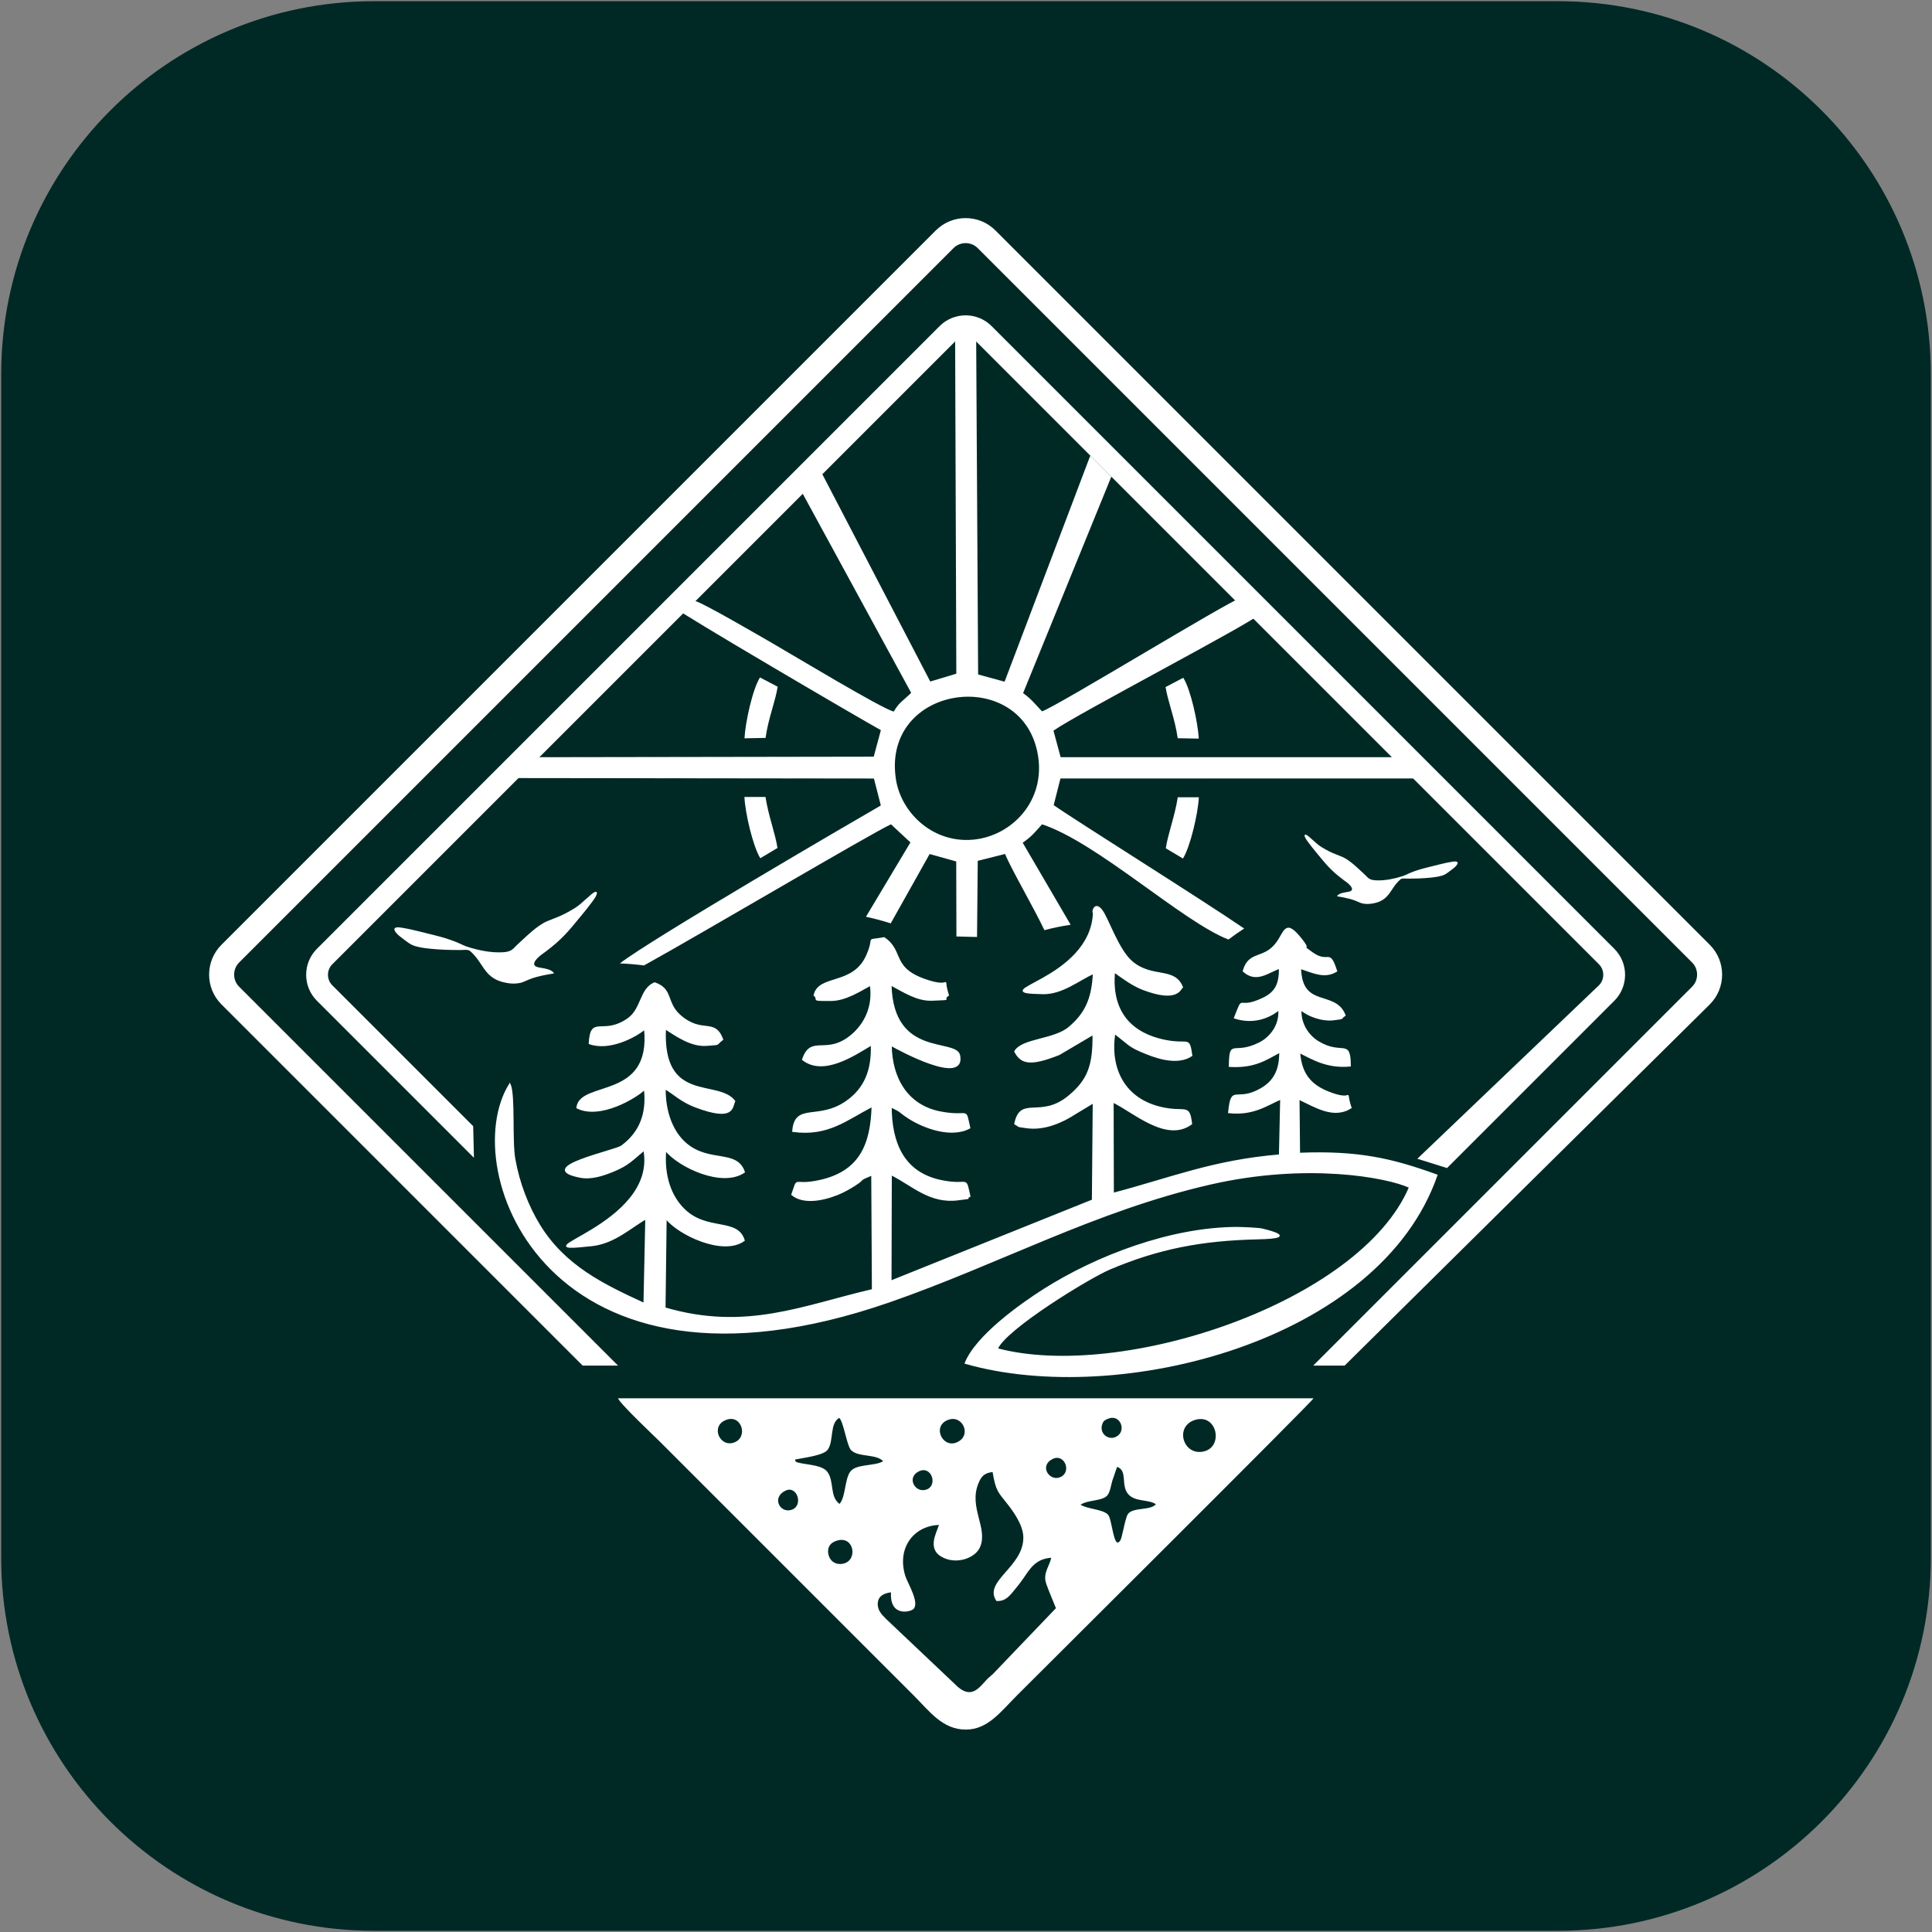 <svg width="1002" height="1002" viewBox="0 0 1002 1002" fill="none" xmlns="http://www.w3.org/2000/svg">
<rect x="0" y="0" width="1002" height="1002" fill="#808080" stroke="none"/>
<g clip-path="url(#clip0_208_2)">
<path d="M808 1H194C87.409 1 1 87.409 1 194V808C1 914.591 87.409 1001 194 1001H808C914.591 1001 1001 914.591 1001 808V194C1001 87.409 914.591 1 808 1Z" fill="#002925" stroke="#002925" stroke-width="0.756" stroke-miterlimit="22.926"/>
<mask id="path-2-inside-1_208_2" fill="white">
<path fill-rule="evenodd" clip-rule="evenodd" d="M453.247 403.758L456.836 417.746C441.95 426.321 336.577 487.738 321.501 499.665C325.68 499.817 329.849 500.165 333.987 500.706C363.205 484.572 451.2 432.586 462.081 427.501L472.186 436.902L449.124 475.458C453.471 476.397 457.715 477.527 461.953 478.889L482.137 442.926L495.932 446.786L496.037 485.685L506.718 485.944L507.087 446.453L521.251 442.887C524.375 450.601 536.3 470.997 541.661 482.406C546.092 481.237 550.6 480.303 555.173 479.622L555.245 479.571L530.396 437.054C534.937 433.955 536.851 431.553 540.429 427.508C569.068 436.912 613.317 478.092 637.123 487.268C639.747 485.268 642.458 483.365 645.251 481.563C623.426 466.584 557.209 425.173 546.473 417.57L549.988 403.732L734.513 403.735L727.558 392.704L550.072 392.699L546.359 378.949C558.634 370.246 650.16 322.586 653.684 318.295L643.522 310.063C636.235 312.372 548.334 366.243 540.429 368.943C536.785 365.141 534.982 362.584 530.607 359.48L576.367 247.216L565.463 236.313L521.015 353.552L507.286 349.804L506.254 172.778L495.35 171.688L495.982 349.399L482.466 353.475L426.496 245.957C422.849 247.343 416.269 248.751 413.636 251.121L472.581 359.345C467.945 363.843 466.277 364.295 463.545 369.039C457.836 367.883 409.749 338.865 400.551 333.585C395.669 330.782 364.994 312.859 360.701 311.753L349.148 314.647C351.736 317.526 447.968 373.836 456.857 378.68L453.146 392.442L279.736 392.717L252.934 403.513L453.247 403.758L453.247 403.758ZM506.851 435.218C485.018 438.504 467.341 422.156 464.623 404.005C457.214 354.515 531.043 344.826 538.395 392.175C541.951 415.071 525.552 432.403 506.851 435.218V435.218Z"/>
</mask>
<path fill-rule="evenodd" clip-rule="evenodd" d="M453.247 403.758L456.836 417.746C441.95 426.321 336.577 487.738 321.501 499.665C325.68 499.817 329.849 500.165 333.987 500.706C363.205 484.572 451.2 432.586 462.081 427.501L472.186 436.902L449.124 475.458C453.471 476.397 457.715 477.527 461.953 478.889L482.137 442.926L495.932 446.786L496.037 485.685L506.718 485.944L507.087 446.453L521.251 442.887C524.375 450.601 536.3 470.997 541.661 482.406C546.092 481.237 550.6 480.303 555.173 479.622L555.245 479.571L530.396 437.054C534.937 433.955 536.851 431.553 540.429 427.508C569.068 436.912 613.317 478.092 637.123 487.268C639.747 485.268 642.458 483.365 645.251 481.563C623.426 466.584 557.209 425.173 546.473 417.57L549.988 403.732L734.513 403.735L727.558 392.704L550.072 392.699L546.359 378.949C558.634 370.246 650.16 322.586 653.684 318.295L643.522 310.063C636.235 312.372 548.334 366.243 540.429 368.943C536.785 365.141 534.982 362.584 530.607 359.48L576.367 247.216L565.463 236.313L521.015 353.552L507.286 349.804L506.254 172.778L495.35 171.688L495.982 349.399L482.466 353.475L426.496 245.957C422.849 247.343 416.269 248.751 413.636 251.121L472.581 359.345C467.945 363.843 466.277 364.295 463.545 369.039C457.836 367.883 409.749 338.865 400.551 333.585C395.669 330.782 364.994 312.859 360.701 311.753L349.148 314.647C351.736 317.526 447.968 373.836 456.857 378.68L453.146 392.442L279.736 392.717L252.934 403.513L453.247 403.758L453.247 403.758ZM506.851 435.218C485.018 438.504 467.341 422.156 464.623 404.005C457.214 354.515 531.043 344.826 538.395 392.175C541.951 415.071 525.552 432.403 506.851 435.218V435.218Z" fill="white"/>
<path d="M453.247 403.758L453.252 403.752L453.232 403.732L453.239 403.76L453.247 403.758ZM456.836 417.746L456.851 417.771L456.844 417.744L456.836 417.746ZM321.501 499.665L321.496 499.658L321.479 499.672L321.501 499.673L321.501 499.665ZM333.987 500.706L333.986 500.716L333.991 500.713L333.987 500.706ZM462.081 427.501L462.096 427.486L462.078 427.494L462.081 427.501ZM472.186 436.902L472.219 436.922L472.191 436.896L472.186 436.902ZM449.124 475.458L449.146 475.471L449.123 475.466L449.124 475.458ZM461.953 478.889L461.94 478.927L461.959 478.893L461.953 478.889ZM482.137 442.926L482.146 442.894L482.13 442.923L482.137 442.926ZM495.932 446.786L495.961 446.786L495.934 446.778L495.932 446.786ZM496.037 485.685L495.743 485.686L496.037 485.693L496.037 485.685ZM506.718 485.944L506.731 485.411L506.726 485.944L506.718 485.944ZM507.087 446.453L507.08 446.422L507.079 446.453L507.087 446.453ZM521.251 442.887L521.304 442.865L521.249 442.879L521.251 442.887ZM541.661 482.406L541.621 482.425L541.663 482.414L541.661 482.406ZM555.173 479.622L555.174 479.631L555.177 479.628L555.173 479.622ZM555.245 479.571L555.299 479.647L555.252 479.567L555.245 479.571ZM530.396 437.054L530.331 436.96L530.389 437.058L530.396 437.054ZM540.429 427.508L540.435 427.489L540.423 427.503L540.429 427.508ZM637.123 487.268L637.118 487.283L637.128 487.275L637.123 487.268ZM645.251 481.563L645.24 481.546L645.255 481.557L645.251 481.563ZM546.473 417.57L546.451 417.564L546.468 417.576L546.473 417.57ZM549.988 403.732L549.988 403.7L549.98 403.73L549.988 403.732ZM734.513 403.735L734.513 403.72L734.52 403.731L734.513 403.735ZM727.558 392.704L727.57 392.696L727.558 392.696L727.558 392.704ZM550.072 392.699L550.043 392.706L550.072 392.706L550.072 392.699ZM546.359 378.949L546.345 378.93L546.351 378.951L546.359 378.949ZM653.684 318.295L652.76 317.536L653.689 318.289L653.684 318.295ZM643.522 310.063L643.531 310.052L643.52 310.055L643.522 310.063ZM540.429 368.943L540.415 368.957L540.431 368.951L540.429 368.943ZM530.607 359.48L530.575 359.467L530.603 359.487L530.607 359.48ZM576.367 247.216L576.386 247.223L576.372 247.21L576.367 247.216ZM565.463 236.313L565.449 236.326L565.456 236.31L565.463 236.313ZM521.015 353.552L520.993 353.632L521.023 353.555L521.015 353.552ZM507.286 349.804L507.256 349.804L507.284 349.812L507.286 349.804ZM506.254 172.778L506.33 172.778L506.255 172.77L506.254 172.778ZM495.35 171.688L495.342 171.765L495.342 171.689L495.35 171.688ZM495.982 349.399L495.99 349.425L495.99 349.399L495.982 349.399ZM482.466 353.475L482.428 353.495L482.468 353.483L482.466 353.475ZM426.496 245.957L426.556 245.925L426.493 245.949L426.496 245.957ZM413.636 251.121L413.613 251.096L413.629 251.125L413.636 251.121ZM472.581 359.345L472.601 359.366L472.588 359.341L472.581 359.345ZM463.545 369.039L463.54 369.064L463.552 369.043L463.545 369.039ZM400.551 333.585L400.547 333.592L400.547 333.592L400.551 333.585ZM360.701 311.753L360.703 311.744L360.699 311.745L360.701 311.753ZM349.148 314.647L349.153 314.663L349.143 314.652L349.148 314.647ZM456.857 378.68L456.89 378.689L456.861 378.673L456.857 378.68ZM453.146 392.442L453.146 392.473L453.154 392.444L453.146 392.442ZM279.736 392.717L279.736 392.709L279.733 392.71L279.736 392.717ZM252.934 403.513L252.931 403.506L252.934 403.521L252.934 403.513ZM453.247 403.758L453.247 403.766L453.266 403.766L453.253 403.752L453.247 403.758ZM506.851 435.218H506.798L506.85 435.21L506.851 435.218ZM464.623 404.005L464.616 404.007L464.616 404.007L464.623 404.005ZM538.395 392.175L538.387 392.176L538.387 392.176L538.395 392.175ZM506.851 435.218H506.904L506.852 435.226L506.851 435.218ZM453.239 403.76L456.829 417.748L456.844 417.744L453.254 403.756L453.239 403.76ZM456.832 417.739C449.389 422.027 419.324 439.525 389.236 457.442C374.191 466.4 359.141 475.463 346.91 483.032C334.678 490.601 325.265 496.676 321.496 499.658L321.506 499.671C325.274 496.69 334.687 490.615 346.918 483.046C359.149 475.477 374.2 466.414 389.244 457.455C419.332 439.538 449.397 422.04 456.84 417.753L456.832 417.739ZM321.501 499.673C325.679 499.825 329.848 500.173 333.986 500.714L333.988 500.698C329.85 500.157 325.68 499.809 321.501 499.657L321.501 499.673ZM333.991 500.713C348.6 492.646 377.903 475.616 404.914 459.967C431.926 444.318 456.644 430.051 462.084 427.509L462.078 427.494C456.637 430.037 431.917 444.305 404.906 459.953C377.895 475.602 348.592 492.632 333.983 500.699L333.991 500.713ZM462.076 427.507L472.181 436.908L472.191 436.896L462.087 427.496L462.076 427.507ZM472.179 436.898L449.118 475.454L449.131 475.462L472.193 436.906L472.179 436.898ZM449.123 475.466C453.469 476.405 457.713 477.535 461.95 478.897L461.955 478.882C457.718 477.519 453.473 476.389 449.126 475.45L449.123 475.466ZM461.959 478.893L482.144 442.93L482.13 442.923L461.946 478.885L461.959 478.893ZM482.135 442.934L495.93 446.794L495.934 446.778L482.139 442.919L482.135 442.934ZM495.924 446.786L496.029 485.685L496.045 485.685L495.94 446.786L495.924 446.786ZM496.037 485.693L506.718 485.952L506.718 485.936L496.038 485.677L496.037 485.693ZM506.726 485.944L507.095 446.453L507.079 446.453L506.71 485.944L506.726 485.944ZM507.089 446.461L521.253 442.895L521.249 442.879L507.085 446.445L507.089 446.461ZM521.244 442.89C522.806 446.747 526.568 453.775 530.61 461.265C534.652 468.754 538.974 476.706 541.654 482.41L541.668 482.403C538.988 476.698 534.666 468.747 530.624 461.257C526.582 453.767 522.82 446.74 521.258 442.884L521.244 442.89ZM541.663 482.414C546.094 481.245 550.602 480.31 555.174 479.63L555.172 479.614C550.599 480.295 546.09 481.23 541.659 482.399L541.663 482.414ZM555.177 479.628L555.25 479.578L555.241 479.565L555.168 479.615L555.177 479.628ZM555.252 479.567L530.402 437.05L530.389 437.058L555.238 479.575L555.252 479.567ZM530.4 437.06C534.942 433.961 536.857 431.558 540.435 427.513L540.423 427.503C536.845 431.548 534.932 433.949 530.391 437.047L530.4 437.06ZM540.426 427.516C554.744 432.217 572.965 444.862 590.584 457.48C599.393 463.788 608.051 470.09 615.994 475.388C623.938 480.687 631.168 484.981 637.12 487.276L637.126 487.261C631.175 484.967 623.947 480.673 616.003 475.375C608.06 470.077 599.402 463.776 590.593 457.467C572.975 444.849 554.752 432.203 540.431 427.501L540.426 427.516ZM637.128 487.275C639.751 485.274 642.463 483.371 645.255 481.57L645.246 481.557C642.454 483.358 639.742 485.261 637.118 487.262L637.128 487.275ZM645.255 481.557C634.343 474.067 612.332 459.969 591.708 446.794C571.083 433.618 551.845 421.365 546.477 417.563L546.468 417.576C551.836 421.378 571.075 433.632 591.699 446.807C612.324 459.983 634.334 474.08 645.246 481.57L645.255 481.557ZM546.481 417.572L549.996 403.734L549.98 403.73L546.465 417.568L546.481 417.572ZM549.988 403.74L734.513 403.743L734.513 403.727L549.988 403.724L549.988 403.74ZM734.52 403.731L727.565 392.7L727.551 392.708L734.507 403.739L734.52 403.731ZM727.558 392.696L550.072 392.691L550.072 392.706L727.558 392.712L727.558 392.696ZM550.08 392.696L546.366 378.947L546.351 378.951L550.064 392.701L550.08 392.696ZM546.363 378.955C549.432 376.78 557.453 372.17 567.815 366.41C578.177 360.651 590.879 353.744 603.307 346.974C615.735 340.205 627.89 333.573 637.158 328.365C641.792 325.762 645.704 323.514 648.568 321.783C650 320.917 651.17 320.181 652.037 319.594C652.471 319.301 652.829 319.044 653.106 318.828C653.383 318.612 653.579 318.435 653.69 318.3L653.678 318.29C653.568 318.423 653.373 318.599 653.096 318.815C652.819 319.032 652.462 319.288 652.028 319.581C651.162 320.168 649.992 320.904 648.56 321.769C645.696 323.5 641.784 325.748 637.15 328.352C627.882 333.559 615.728 340.191 603.3 346.96C590.871 353.73 578.17 360.637 567.808 366.397C557.446 372.155 549.423 376.766 546.354 378.943L546.363 378.955ZM653.689 318.289L643.527 310.057L643.517 310.069L653.679 318.301L653.689 318.289ZM643.52 310.055C643.064 310.2 642.293 310.546 641.247 311.068C640.201 311.59 638.879 312.288 637.321 313.138C634.204 314.837 630.142 317.142 625.448 319.85C616.058 325.268 604.141 332.302 592.203 339.349C580.266 346.396 568.31 353.456 558.843 358.922C554.11 361.655 550 363.99 546.825 365.726C543.651 367.462 541.413 368.599 540.426 368.936L540.431 368.951C541.42 368.613 543.659 367.476 546.833 365.74C550.008 364.004 554.118 361.669 558.851 358.936C568.318 353.469 580.274 346.41 592.211 339.363C604.149 332.316 616.067 325.281 625.455 319.864C630.15 317.156 634.212 314.851 637.328 313.152C638.887 312.302 640.208 311.604 641.254 311.082C642.3 310.56 643.07 310.215 643.525 310.071L643.52 310.055ZM540.434 368.938C536.791 365.136 534.987 362.579 530.612 359.474L530.603 359.487C534.977 362.59 536.778 365.145 540.423 368.949L540.434 368.938ZM530.615 359.483L576.374 247.219L576.359 247.213L530.6 359.477L530.615 359.483ZM576.372 247.21L565.469 236.307L565.458 236.318L576.361 247.221L576.372 247.21ZM565.456 236.31L521.008 353.55L521.023 353.555L565.471 236.316L565.456 236.31ZM521.017 353.545L507.288 349.797L507.284 349.812L521.013 353.56L521.017 353.545ZM507.294 349.804L506.262 172.778L506.246 172.778L507.278 349.804L507.294 349.804ZM506.255 172.77L495.351 171.681L495.349 171.696L506.253 172.786L506.255 172.77ZM495.342 171.689L495.974 349.399L495.99 349.399L495.358 171.688L495.342 171.689ZM495.98 349.391L482.463 353.467L482.468 353.483L495.985 349.406L495.98 349.391ZM482.473 353.471L426.503 245.953L426.489 245.961L482.458 353.479L482.473 353.471ZM426.493 245.949C424.67 246.642 422.114 247.34 419.684 248.162C417.254 248.984 414.949 249.929 413.631 251.115L413.641 251.127C414.957 249.943 417.258 248.999 419.689 248.177C422.118 247.356 424.676 246.657 426.499 245.964L426.493 245.949ZM413.629 251.125L472.574 359.348L472.588 359.341L413.643 251.117L413.629 251.125ZM472.575 359.339C467.94 363.836 466.271 364.289 463.538 369.035L463.552 369.043C466.284 364.3 467.949 363.85 472.586 359.35L472.575 359.339ZM463.547 369.032C462.834 368.887 461.46 368.308 459.58 367.393C457.701 366.479 455.318 365.23 452.591 363.747C447.137 360.782 440.303 356.881 433.36 352.852C419.475 344.793 405.154 336.218 400.555 333.578L400.547 333.592C405.146 336.232 419.467 344.806 433.352 352.866C440.295 356.895 447.129 360.796 452.584 363.761C455.311 365.244 457.694 366.493 459.573 367.408C461.452 368.322 462.829 368.902 463.544 369.047L463.547 369.032ZM400.555 333.578C398.114 332.176 389.225 326.995 380.409 322.026C376.001 319.541 371.612 317.109 368.056 315.23C366.278 314.29 364.708 313.488 363.449 312.886C362.19 312.285 361.24 311.884 360.703 311.745L360.699 311.76C361.235 311.899 362.183 312.299 363.442 312.901C364.701 313.502 366.271 314.304 368.048 315.244C371.604 317.123 375.993 319.555 380.401 322.04C389.217 327.009 398.106 332.19 400.547 333.592L400.555 333.578ZM360.699 311.745L349.147 314.639L349.15 314.654L360.703 311.76L360.699 311.745ZM349.143 314.652C349.224 314.743 349.397 314.885 349.655 315.076C349.913 315.268 350.258 315.508 350.682 315.794C351.532 316.366 352.702 317.12 354.151 318.033C357.047 319.858 361.053 322.312 365.815 325.192C375.34 330.952 387.889 338.412 400.636 345.933C426.128 360.976 452.409 376.265 456.853 378.687L456.861 378.673C452.417 376.251 426.136 360.963 400.644 345.92C387.897 338.398 375.348 330.938 365.824 325.178C361.061 322.299 357.055 319.844 354.159 318.019C352.711 317.107 351.54 316.352 350.691 315.781C350.267 315.495 349.923 315.255 349.665 315.064C349.406 314.872 349.235 314.731 349.154 314.641L349.143 314.652ZM456.849 378.678L453.138 392.44L453.154 392.444L456.865 378.682L456.849 378.678ZM453.146 392.434L279.736 392.71L279.736 392.725L453.146 392.45L453.146 392.434ZM279.733 392.71L252.931 403.506L252.937 403.521L279.739 392.725L279.733 392.71ZM252.934 403.521L453.247 403.766L453.247 403.75L252.934 403.505L252.934 403.521ZM453.253 403.752L453.252 403.752L453.241 403.763L453.241 403.764L453.253 403.752ZM506.85 435.21C485.022 438.496 467.349 422.151 464.631 404.004L464.616 404.007C467.334 422.161 485.015 438.513 506.852 435.226L506.85 435.21ZM464.631 404.004C462.779 391.634 466.004 381.751 471.996 374.625C477.989 367.498 486.751 363.128 495.975 361.783C505.198 360.438 514.882 362.119 522.72 367.095C530.558 372.071 536.55 380.341 538.387 392.176L538.403 392.174C536.565 380.334 530.57 372.06 522.729 367.082C514.887 362.104 505.199 360.422 495.972 361.767C486.746 363.113 477.98 367.485 471.984 374.615C465.988 381.745 462.763 391.632 464.616 404.007L464.631 404.004ZM538.387 392.176C541.942 415.067 525.547 432.396 506.85 435.21L506.852 435.226C525.557 432.41 541.959 415.075 538.403 392.174L538.387 392.176ZM506.859 435.218V435.218H506.843V435.218H506.859Z" fill="white" mask="url(#path-2-inside-1_208_2)"/>
<mask id="path-4-inside-2_208_2" fill="white">
<path fill-rule="evenodd" clip-rule="evenodd" d="M435.01 798.787C443.172 797.162 444.824 809.45 437.255 810.981C433.146 811.814 430.24 809.35 429.619 806.078C428.778 801.646 431.546 799.477 435.01 798.787H435.01ZM560.401 780.39C564.321 777.717 572.115 778.647 574.499 775.311C575.778 773.52 576.169 770.429 576.855 768.055L579.35 760.766C585.003 762.709 581.141 770.293 585.12 774.909C588.699 779.061 595.899 777.529 599.492 780.158C596.624 783.555 587.598 781.58 584.973 785.245C583.852 786.81 582.522 794.057 581.738 796.955C581.581 797.538 581.346 798.42 581.031 798.91C577.478 804.443 576.875 787.608 574.576 785.462C571.542 782.629 564.19 782.781 560.401 780.39H560.401ZM514.788 763.435C516.533 773.597 517.577 773.719 522.674 780.265C525.55 783.959 530.643 790.951 530.741 797.236C530.984 812.75 509.802 819.955 516.76 830.313C520.561 830.627 522.796 828.585 524.923 826.075C526.842 823.808 528.8 821.372 530.548 818.865C534.162 813.679 536.927 808.485 545.222 807.892C544.142 812.782 540.686 815.945 542.696 821.617C544.118 825.629 546.109 830.108 547.65 834.053L515.128 868.027C513.936 869.216 512.937 869.84 511.787 871.067C507.832 875.288 504.039 881.055 496.837 874.951L459.272 839.384C457.425 837.429 455.002 835.201 455.233 831.504C455.469 827.72 458.377 826.335 462.124 825.825C461.241 838.704 472.415 836.188 473.943 834.286C476.796 830.735 470.636 820.908 469.537 817.404C465.062 803.136 473.532 791.416 486.987 790.877C485.522 795.427 480.393 803.916 489.548 808.031C496.685 811.239 505.775 808.037 508.249 802.448C512.573 792.68 502.376 781.928 507.354 769.536C508.8 765.936 510.192 763.992 514.789 763.435H514.788ZM407.45 773.072C413.527 770.226 416.911 781.079 410.417 783.083C404.471 784.918 399.99 776.564 407.45 773.072ZM476.548 763.086C483.034 759.889 486.403 770.056 480.852 772.396C474.859 774.922 469.801 766.411 476.548 763.086ZM545.949 756.657C552.135 753.624 556.071 763.56 549.806 766.141C544.223 768.44 538.748 760.187 545.949 756.657ZM412.298 756.973C417.025 755.992 427.205 754.874 429.328 751.805C432.557 747.137 430.16 738.264 435.273 735.349C437.564 737.551 439.204 749.873 441.428 752.124C445.122 755.862 454.378 753.92 458.043 757.816C453.849 760.539 443.894 759.038 440.898 763.357C438.068 767.436 438.533 776.609 435.402 779.988C430.184 776.143 432.75 768.258 429.114 763.375C426.729 760.173 420.543 759.822 415.895 758.972C411.866 758.235 412.762 757.971 412.298 756.974V756.973ZM620.067 736.336C631.271 733.2 634.589 750.205 624.492 752.729C613.543 755.465 608.792 739.491 620.067 736.336ZM491.989 736.292C499.464 733.741 504.247 744.807 496.056 748.133C488.635 751.146 483.131 739.314 491.989 736.292ZM376.793 736.328C384.697 733.521 388.168 745.384 380.783 748.12C373.255 750.908 368.122 739.407 376.793 736.328ZM574.689 735.804C581.222 733.071 584.616 742.653 578.575 745.287C574.494 747.067 569.901 743.228 571.737 738.401C572.396 736.668 573.231 736.414 574.689 735.804V735.804ZM500.908 897.019C512.332 897.019 518.981 887.752 527.456 879.277C539.936 866.796 679.267 728.188 681.271 725.195H320.545C321.221 727.726 339.772 745.222 342.023 747.474L474.094 879.544C482.064 887.513 488.828 897.019 500.908 897.019Z"/>
</mask>
<path fill-rule="evenodd" clip-rule="evenodd" d="M435.01 798.787C443.172 797.162 444.824 809.45 437.255 810.981C433.146 811.814 430.24 809.35 429.619 806.078C428.778 801.646 431.546 799.477 435.01 798.787H435.01ZM560.401 780.39C564.321 777.717 572.115 778.647 574.499 775.311C575.778 773.52 576.169 770.429 576.855 768.055L579.35 760.766C585.003 762.709 581.141 770.293 585.12 774.909C588.699 779.061 595.899 777.529 599.492 780.158C596.624 783.555 587.598 781.58 584.973 785.245C583.852 786.81 582.522 794.057 581.738 796.955C581.581 797.538 581.346 798.42 581.031 798.91C577.478 804.443 576.875 787.608 574.576 785.462C571.542 782.629 564.19 782.781 560.401 780.39H560.401ZM514.788 763.435C516.533 773.597 517.577 773.719 522.674 780.265C525.55 783.959 530.643 790.951 530.741 797.236C530.984 812.75 509.802 819.955 516.76 830.313C520.561 830.627 522.796 828.585 524.923 826.075C526.842 823.808 528.8 821.372 530.548 818.865C534.162 813.679 536.927 808.485 545.222 807.892C544.142 812.782 540.686 815.945 542.696 821.617C544.118 825.629 546.109 830.108 547.65 834.053L515.128 868.027C513.936 869.216 512.937 869.84 511.787 871.067C507.832 875.288 504.039 881.055 496.837 874.951L459.272 839.384C457.425 837.429 455.002 835.201 455.233 831.504C455.469 827.72 458.377 826.335 462.124 825.825C461.241 838.704 472.415 836.188 473.943 834.286C476.796 830.735 470.636 820.908 469.537 817.404C465.062 803.136 473.532 791.416 486.987 790.877C485.522 795.427 480.393 803.916 489.548 808.031C496.685 811.239 505.775 808.037 508.249 802.448C512.573 792.68 502.376 781.928 507.354 769.536C508.8 765.936 510.192 763.992 514.789 763.435H514.788ZM407.45 773.072C413.527 770.226 416.911 781.079 410.417 783.083C404.471 784.918 399.99 776.564 407.45 773.072ZM476.548 763.086C483.034 759.889 486.403 770.056 480.852 772.396C474.859 774.922 469.801 766.411 476.548 763.086ZM545.949 756.657C552.135 753.624 556.071 763.56 549.806 766.141C544.223 768.44 538.748 760.187 545.949 756.657ZM412.298 756.973C417.025 755.992 427.205 754.874 429.328 751.805C432.557 747.137 430.16 738.264 435.273 735.349C437.564 737.551 439.204 749.873 441.428 752.124C445.122 755.862 454.378 753.92 458.043 757.816C453.849 760.539 443.894 759.038 440.898 763.357C438.068 767.436 438.533 776.609 435.402 779.988C430.184 776.143 432.75 768.258 429.114 763.375C426.729 760.173 420.543 759.822 415.895 758.972C411.866 758.235 412.762 757.971 412.298 756.974V756.973ZM620.067 736.336C631.271 733.2 634.589 750.205 624.492 752.729C613.543 755.465 608.792 739.491 620.067 736.336ZM491.989 736.292C499.464 733.741 504.247 744.807 496.056 748.133C488.635 751.146 483.131 739.314 491.989 736.292ZM376.793 736.328C384.697 733.521 388.168 745.384 380.783 748.12C373.255 750.908 368.122 739.407 376.793 736.328ZM574.689 735.804C581.222 733.071 584.616 742.653 578.575 745.287C574.494 747.067 569.901 743.228 571.737 738.401C572.396 736.668 573.231 736.414 574.689 735.804V735.804ZM500.908 897.019C512.332 897.019 518.981 887.752 527.456 879.277C539.936 866.796 679.267 728.188 681.271 725.195H320.545C321.221 727.726 339.772 745.222 342.023 747.474L474.094 879.544C482.064 887.513 488.828 897.019 500.908 897.019Z" fill="white"/>
<path d="M435.01 798.787V798.795L435.012 798.795L435.01 798.787ZM437.255 810.981L437.254 810.974L437.254 810.974L437.255 810.981ZM429.619 806.078L429.627 806.077L429.627 806.077L429.619 806.078ZM435.01 798.787V798.779L435.009 798.779L435.01 798.787ZM560.401 780.39L560.396 780.383L560.375 780.397H560.401V780.39ZM574.499 775.311L574.505 775.316L574.505 775.316L574.499 775.311ZM576.855 768.055L576.848 768.052L576.848 768.052L576.855 768.055ZM579.35 760.766L577.302 766.726L579.343 760.763L579.35 760.766ZM585.12 774.909L585.114 774.914L585.114 774.914L585.12 774.909ZM599.492 780.158L599.404 780.084L599.496 780.151L599.492 780.158ZM584.973 785.245L584.966 785.24L584.966 785.24L584.973 785.245ZM581.738 796.955L581.746 796.957L581.746 796.957L581.738 796.955ZM581.031 798.91L581.024 798.905L581.024 798.905L581.031 798.91ZM574.576 785.462L574.581 785.456L574.581 785.456L574.576 785.462ZM560.401 780.39L560.406 780.382H560.401V780.39ZM514.788 763.435V763.482L514.781 763.437L514.788 763.435ZM522.674 780.265L522.668 780.27L522.668 780.27L522.674 780.265ZM530.741 797.236L530.733 797.237L530.733 797.237L530.741 797.236ZM516.76 830.313L516.749 830.32L516.759 830.321L516.76 830.313ZM524.923 826.075L524.929 826.08L524.929 826.08L524.923 826.075ZM530.548 818.865L530.554 818.869L530.554 818.869L530.548 818.865ZM545.222 807.892L545.195 807.886L545.222 807.884L545.222 807.892ZM542.696 821.617L542.688 821.62L542.688 821.62L542.696 821.617ZM547.65 834.053L547.664 834.066L547.658 834.05L547.65 834.053ZM515.128 868.027L515.134 868.033L515.134 868.032L515.128 868.027ZM511.787 871.067L511.781 871.061L511.781 871.061L511.787 871.067ZM496.837 874.951L496.831 874.957L496.832 874.957L496.837 874.951ZM459.272 839.384L459.266 839.39L459.267 839.39L459.272 839.384ZM455.233 831.504L455.241 831.505L455.241 831.505L455.233 831.504ZM462.124 825.825L462.085 825.823L462.123 825.818L462.124 825.825ZM473.943 834.286L473.937 834.281L473.937 834.281L473.943 834.286ZM469.537 817.404L469.529 817.406L469.529 817.406L469.537 817.404ZM486.987 790.877L486.965 790.87L486.987 790.869L486.987 790.877ZM489.548 808.031L489.545 808.039L489.545 808.039L489.548 808.031ZM508.249 802.448L508.242 802.445L508.242 802.445L508.249 802.448ZM507.354 769.536L507.361 769.539L507.361 769.539L507.354 769.536ZM514.789 763.435L514.79 763.443L514.789 763.427V763.435ZM407.45 773.072L407.453 773.079L407.453 773.079L407.45 773.072ZM410.417 783.083L410.419 783.091L410.419 783.091L410.417 783.083ZM476.548 763.086L476.544 763.079L476.544 763.079L476.548 763.086ZM480.852 772.396L480.849 772.388L480.849 772.388L480.852 772.396ZM545.949 756.657L545.953 756.664L545.953 756.664L545.949 756.657ZM549.806 766.141L549.809 766.148L549.809 766.148L549.806 766.141ZM412.298 756.973L412.29 756.935V756.973H412.298ZM429.328 751.805L429.335 751.809L429.335 751.809L429.328 751.805ZM435.273 735.349L435.293 735.329L435.269 735.343L435.273 735.349ZM441.428 752.124L441.423 752.13L441.423 752.13L441.428 752.124ZM458.043 757.816L458.019 757.779L458.049 757.811L458.043 757.816ZM440.898 763.357L440.905 763.361L440.905 763.361L440.898 763.357ZM435.402 779.988L435.36 780.045L435.408 779.994L435.402 779.988ZM429.114 763.375L429.12 763.37L429.12 763.37L429.114 763.375ZM415.895 758.972L415.894 758.98L415.894 758.98L415.895 758.972ZM412.298 756.974H412.289L412.29 756.977L412.298 756.974ZM620.067 736.336L620.069 736.343L620.069 736.343L620.067 736.336ZM624.492 752.729L624.494 752.736L624.494 752.736L624.492 752.729ZM491.989 736.292L491.986 736.284L491.986 736.284L491.989 736.292ZM496.056 748.133L496.059 748.14L496.059 748.14L496.056 748.133ZM376.793 736.328L376.795 736.336L376.795 736.336L376.793 736.328ZM380.783 748.12L380.785 748.128L380.785 748.128L380.783 748.12ZM574.689 735.804H574.71L574.693 735.811L574.689 735.804ZM578.575 745.287L578.578 745.294L578.578 745.294L578.575 745.287ZM571.737 738.401L571.744 738.404L571.744 738.404L571.737 738.401ZM574.689 735.804H574.669L574.686 735.796L574.689 735.804ZM527.456 879.277L527.462 879.283L527.462 879.283L527.456 879.277ZM681.271 725.195L681.26 725.187H681.271V725.195ZM320.545 725.195V725.226L320.538 725.197L320.545 725.195ZM342.023 747.474L342.018 747.479L342.018 747.479L342.023 747.474ZM474.094 879.544L474.1 879.538L474.1 879.538L474.094 879.544ZM435.012 798.795C437.05 798.389 438.681 798.852 439.864 799.798C441.046 800.744 441.781 802.173 442.024 803.702C442.511 806.759 441.033 810.209 437.254 810.974L437.257 810.989C441.047 810.222 442.527 806.763 442.04 803.699C441.796 802.167 441.06 800.734 439.874 799.785C438.687 798.836 437.051 798.372 435.009 798.779L435.012 798.795ZM437.254 810.974C435.201 811.389 433.45 810.982 432.134 810.062C430.818 809.143 429.937 807.711 429.627 806.077L429.611 806.08C429.922 807.717 430.805 809.153 432.124 810.075C433.444 810.998 435.2 811.406 437.257 810.989L437.254 810.974ZM429.627 806.077C429.206 803.862 429.688 802.215 430.706 801.034C431.724 799.854 433.281 799.139 435.012 798.795L435.009 798.779C433.276 799.124 431.716 799.84 430.694 801.024C429.672 802.209 429.19 803.861 429.611 806.08L429.627 806.077ZM435.01 798.795H435.01V798.779H435.01V798.795ZM560.405 780.396C561.384 779.729 562.605 779.286 563.924 778.945C565.243 778.605 566.659 778.366 568.027 778.107C569.395 777.848 570.716 777.567 571.844 777.143C572.972 776.719 573.908 776.151 574.505 775.316L574.492 775.306C573.897 776.138 572.965 776.705 571.839 777.129C570.712 777.552 569.392 777.832 568.024 778.091C566.656 778.35 565.24 778.589 563.92 778.93C562.601 779.271 561.377 779.714 560.396 780.383L560.405 780.396ZM574.505 775.316C575.146 774.419 575.564 773.197 575.907 771.904C576.079 771.257 576.232 770.592 576.385 769.94C576.538 769.289 576.691 768.65 576.863 768.057L576.848 768.052C576.676 768.646 576.523 769.285 576.37 769.937C576.217 770.588 576.064 771.253 575.892 771.9C575.548 773.193 575.131 774.412 574.492 775.306L574.505 775.316ZM576.863 768.057L579.358 760.768L579.343 760.763L576.848 768.052L576.863 768.057ZM579.348 760.773C580.759 761.258 581.576 762.095 582.07 763.15C582.564 764.205 582.736 765.478 582.855 766.836C583.094 769.551 583.123 772.604 585.114 774.914L585.126 774.904C583.139 772.599 583.11 769.552 582.871 766.835C582.752 765.477 582.58 764.201 582.084 763.143C581.588 762.085 580.768 761.245 579.353 760.758L579.348 760.773ZM585.114 774.914C586.906 776.993 589.603 777.648 592.299 778.112C593.648 778.345 594.996 778.529 596.232 778.82C597.468 779.111 598.59 779.508 599.487 780.164L599.496 780.151C598.597 779.493 597.472 779.096 596.236 778.805C594.999 778.514 593.65 778.329 592.302 778.097C589.606 777.632 586.914 776.978 585.126 774.904L585.114 774.914ZM599.485 780.152C598.77 781 597.67 781.513 596.38 781.863C595.091 782.212 593.612 782.398 592.14 782.593C590.669 782.788 589.204 782.991 587.943 783.374C586.683 783.758 585.624 784.322 584.966 785.24L584.979 785.25C585.634 784.336 586.689 783.772 587.948 783.389C589.208 783.006 590.671 782.803 592.142 782.609C593.614 782.414 595.094 782.228 596.385 781.878C597.676 781.528 598.779 781.014 599.498 780.163L599.485 780.152ZM584.966 785.24C584.685 785.633 584.392 786.38 584.097 787.325C583.803 788.27 583.507 789.413 583.221 790.598C582.651 792.968 582.122 795.504 581.731 796.953L581.746 796.957C582.138 795.508 582.666 792.971 583.237 790.602C583.522 789.417 583.818 788.274 584.112 787.33C584.407 786.385 584.7 785.64 584.979 785.25L584.966 785.24ZM581.731 796.953C581.652 797.244 581.554 797.61 581.436 797.965C581.318 798.319 581.181 798.662 581.024 798.905L581.038 798.914C581.196 798.668 581.333 798.325 581.451 797.97C581.569 797.615 581.667 797.248 581.746 796.957L581.731 796.953ZM581.024 798.905C580.58 799.597 580.184 799.936 579.827 800.001C579.47 800.065 579.149 799.856 578.853 799.44C578.558 799.024 578.29 798.404 578.041 797.65C577.792 796.896 577.562 796.01 577.341 795.064C577.121 794.118 576.91 793.112 576.7 792.118C576.49 791.124 576.28 790.142 576.063 789.245C575.845 788.348 575.619 787.535 575.375 786.88C575.132 786.225 574.87 785.726 574.581 785.456L574.571 785.467C574.857 785.734 575.117 786.231 575.36 786.886C575.604 787.54 575.83 788.352 576.047 789.249C576.265 790.145 576.474 791.127 576.684 792.121C576.894 793.115 577.105 794.121 577.326 795.068C577.546 796.014 577.777 796.901 578.026 797.655C578.275 798.409 578.544 799.032 578.84 799.449C579.137 799.867 579.464 800.082 579.829 800.016C580.194 799.951 580.594 799.606 581.038 798.914L581.024 798.905ZM574.581 785.456C573.822 784.747 572.792 784.225 571.617 783.803C570.441 783.381 569.119 783.06 567.773 782.753C566.428 782.445 565.059 782.151 563.79 781.785C562.52 781.419 561.351 780.98 560.405 780.383L560.397 780.396C561.345 780.995 562.516 781.434 563.785 781.8C565.055 782.167 566.424 782.46 567.77 782.768C569.115 783.076 570.437 783.397 571.611 783.818C572.786 784.239 573.813 784.76 574.571 785.467L574.581 785.456ZM560.401 780.382H560.401V780.397H560.401V780.382ZM514.781 763.437C515.653 768.518 516.35 771.09 517.467 773.21C518.584 775.33 520.12 776.998 522.668 780.27L522.68 780.26C520.131 776.987 518.597 775.321 517.481 773.202C516.365 771.085 515.669 768.515 514.796 763.434L514.781 763.437ZM522.668 780.27C524.106 782.117 526.098 784.788 527.743 787.783C529.387 790.778 530.684 794.096 530.733 797.237L530.749 797.236C530.7 794.092 529.402 790.771 527.756 787.775C526.111 784.779 524.119 782.107 522.68 780.26L522.668 780.27ZM530.733 797.237C530.855 804.99 525.622 810.667 521.226 815.703C519.029 818.22 517.04 820.578 516.036 822.954C515.534 824.142 515.278 825.335 515.365 826.555C515.452 827.775 515.883 829.022 516.753 830.317L516.766 830.308C515.897 829.015 515.468 827.771 515.381 826.554C515.294 825.337 515.549 824.146 516.05 822.96C517.053 820.587 519.04 818.231 521.238 815.713C525.633 810.679 530.871 804.997 530.749 797.236L530.733 797.237ZM516.759 830.321C520.564 830.635 522.802 828.59 524.929 826.08L524.917 826.069C522.79 828.579 520.558 830.618 516.761 830.305L516.759 830.321ZM524.929 826.08C526.848 823.813 528.807 821.377 530.554 818.869L530.541 818.86C528.794 821.367 526.836 823.803 524.917 826.069L524.929 826.08ZM530.554 818.869C532.362 816.276 533.956 813.682 536.135 811.662C538.314 809.642 541.077 808.196 545.223 807.9L545.222 807.884C541.072 808.181 538.306 809.628 536.124 811.65C533.944 813.672 532.348 816.268 530.541 818.86L530.554 818.869ZM545.215 807.89C544.945 809.112 544.526 810.226 544.082 811.299C543.637 812.371 543.167 813.403 542.793 814.459C542.044 816.571 541.682 818.782 542.688 821.62L542.703 821.615C541.699 818.781 542.06 816.574 542.808 814.464C543.181 813.409 543.652 812.378 544.096 811.305C544.541 810.232 544.96 809.117 545.23 807.894L545.215 807.89ZM542.688 821.62C544.11 825.632 546.101 830.112 547.643 834.056L547.658 834.05C546.116 830.105 544.125 825.627 542.703 821.615L542.688 821.62ZM547.645 834.047L515.122 868.021L515.134 868.032L547.656 834.058L547.645 834.047ZM515.123 868.021C514.527 868.616 513.979 869.069 513.437 869.527C512.894 869.985 512.357 870.447 511.781 871.061L511.793 871.072C512.368 870.459 512.905 869.997 513.447 869.539C513.989 869.081 514.537 868.628 515.134 868.033L515.123 868.021ZM511.781 871.061C510.792 872.117 509.814 873.268 508.79 874.307C507.765 875.346 506.696 876.271 505.526 876.874C504.356 877.476 503.084 877.756 501.656 877.505C500.228 877.254 498.642 876.47 496.842 874.945L496.832 874.957C498.633 876.484 500.222 877.269 501.654 877.521C503.086 877.773 504.36 877.492 505.533 876.888C506.706 876.284 507.776 875.358 508.801 874.318C509.825 873.28 510.804 872.127 511.793 871.072L511.781 871.061ZM496.842 874.945L459.278 839.378L459.267 839.39L496.831 874.957L496.842 874.945ZM459.278 839.379C457.43 837.423 455.01 835.197 455.241 831.505L455.225 831.504C454.993 835.205 457.42 837.435 459.266 839.39L459.278 839.379ZM455.241 831.505C455.359 829.615 456.144 828.325 457.367 827.444C458.59 826.562 460.252 826.088 462.125 825.833L462.123 825.818C460.249 826.073 458.584 826.547 457.357 827.431C456.13 828.315 455.343 829.61 455.225 831.504L455.241 831.505ZM462.116 825.825C461.895 829.046 462.428 831.305 463.377 832.852C464.325 834.4 465.689 835.234 467.127 835.606C468.566 835.978 470.08 835.888 471.329 835.585C471.954 835.434 472.513 835.23 472.964 835.004C473.414 834.778 473.757 834.53 473.949 834.291L473.937 834.281C473.747 834.517 473.406 834.764 472.957 834.99C472.507 835.215 471.95 835.419 471.326 835.57C470.078 835.872 468.567 835.962 467.131 835.591C465.696 835.22 464.336 834.387 463.39 832.844C462.444 831.3 461.911 829.045 462.132 825.826L462.116 825.825ZM473.949 834.291C474.665 833.401 474.814 832.118 474.621 830.642C474.427 829.165 473.89 827.494 473.229 825.824C472.569 824.155 471.785 822.487 471.097 821.017C470.41 819.547 469.819 818.277 469.544 817.401L469.529 817.406C469.804 818.283 470.395 819.555 471.083 821.024C471.77 822.493 472.554 824.161 473.215 825.83C473.875 827.499 474.412 829.169 474.605 830.644C474.798 832.118 474.648 833.396 473.937 834.281L473.949 834.291ZM469.544 817.401C467.308 810.27 468.307 803.775 471.545 798.997C474.784 794.218 480.262 791.154 486.987 790.885L486.987 790.869C480.257 791.139 474.774 794.204 471.532 798.988C468.29 803.771 467.291 810.27 469.529 817.406L469.544 817.401ZM486.98 790.874C486.613 792.012 486.018 793.395 485.474 794.895C484.93 796.395 484.438 798.012 484.277 799.616C484.117 801.22 484.288 802.811 485.073 804.258C485.858 805.706 487.255 807.009 489.545 808.039L489.552 808.024C487.264 806.996 485.87 805.695 485.087 804.251C484.304 802.807 484.133 801.219 484.293 799.618C484.453 798.016 484.945 796.4 485.489 794.901C486.033 793.401 486.628 792.017 486.995 790.879L486.98 790.874ZM489.545 808.039C493.115 809.644 497.174 809.645 500.65 808.546C504.125 807.447 507.018 805.248 508.256 802.451L508.242 802.445C507.006 805.237 504.117 807.433 500.645 808.531C497.173 809.629 493.118 809.627 489.552 808.024L489.545 808.039ZM508.256 802.451C510.419 797.564 508.95 792.431 507.564 786.974C506.177 781.516 504.873 775.732 507.361 769.539L507.346 769.533C504.857 775.731 506.162 781.52 507.548 786.978C508.935 792.437 510.402 797.564 508.242 802.445L508.256 802.451ZM507.361 769.539C508.084 767.739 508.793 766.354 509.895 765.35C510.997 764.346 512.492 763.721 514.79 763.443L514.788 763.427C512.488 763.706 510.989 764.331 509.884 765.338C508.78 766.345 508.07 767.733 507.346 769.533L507.361 769.539ZM514.789 763.427H514.788V763.443H514.789V763.427ZM407.453 773.079C408.97 772.369 410.318 772.513 411.386 773.161C412.455 773.808 413.244 774.959 413.64 776.261C414.036 777.564 414.04 779.017 413.54 780.27C413.04 781.523 412.036 782.575 410.415 783.076L410.419 783.091C412.045 782.589 413.053 781.533 413.555 780.276C414.057 779.019 414.053 777.562 413.655 776.256C413.258 774.951 412.467 773.797 411.395 773.147C410.322 772.497 408.968 772.352 407.446 773.065L407.453 773.079ZM410.415 783.076C407.446 783.992 404.843 782.365 403.913 780.072C403.449 778.926 403.402 777.614 403.937 776.371C404.472 775.127 405.589 773.952 407.453 773.079L407.446 773.065C405.58 773.938 404.46 775.117 403.923 776.364C403.386 777.612 403.432 778.929 403.899 780.078C404.831 782.377 407.442 784.01 410.419 783.091L410.415 783.076ZM476.551 763.093C478.171 762.295 479.595 762.331 480.734 762.87C481.873 763.409 482.727 764.452 483.207 765.668C484.165 768.1 483.619 771.221 480.849 772.388L480.855 772.403C483.636 771.231 484.182 768.099 483.221 765.662C482.741 764.443 481.884 763.397 480.741 762.856C479.597 762.314 478.168 762.278 476.544 763.079L476.551 763.093ZM480.849 772.388C477.857 773.65 475.098 772.156 473.929 769.931C473.345 768.819 473.159 767.525 473.539 766.301C473.919 765.077 474.866 763.923 476.551 763.093L476.544 763.079C474.856 763.911 473.905 765.068 473.524 766.296C473.142 767.524 473.329 768.823 473.915 769.939C475.087 772.169 477.854 773.668 480.855 772.403L480.849 772.388ZM545.953 756.664C547.497 755.907 548.9 755.96 550.039 756.504C551.178 757.048 552.053 758.085 552.539 759.297C553.026 760.509 553.123 761.896 552.709 763.141C552.294 764.386 551.367 765.489 549.803 766.133L549.809 766.148C551.377 765.502 552.308 764.395 552.724 763.146C553.14 761.897 553.042 760.506 552.554 759.291C552.066 758.076 551.189 757.036 550.046 756.489C548.903 755.943 547.494 755.891 545.946 756.65L545.953 756.664ZM549.803 766.133C547.016 767.281 544.255 765.796 543.09 763.581C542.508 762.474 542.325 761.186 542.736 759.954C543.147 758.722 544.154 757.546 545.953 756.664L545.946 756.65C544.144 757.533 543.134 758.712 542.721 759.949C542.308 761.186 542.492 762.479 543.076 763.589C544.244 765.809 547.013 767.3 549.809 766.148L549.803 766.133ZM412.299 756.981C413.481 756.736 415.003 756.482 416.656 756.191C418.308 755.9 420.091 755.573 421.791 755.18C423.492 754.787 425.112 754.328 426.439 753.776C427.766 753.224 428.803 752.578 429.335 751.809L429.322 751.8C428.792 752.565 427.76 753.21 426.433 753.762C425.107 754.313 423.488 754.771 421.788 755.164C420.087 755.557 418.306 755.885 416.653 756.176C415.001 756.466 413.478 756.72 412.296 756.966L412.299 756.981ZM429.335 751.809C430.143 750.641 430.598 749.21 430.908 747.676C431.217 746.141 431.38 744.503 431.602 742.921C432.045 739.754 432.724 736.812 435.277 735.356L435.269 735.343C432.709 736.802 432.029 739.753 431.586 742.918C431.364 744.502 431.201 746.139 430.892 747.672C430.583 749.206 430.128 750.634 429.322 751.8L429.335 751.809ZM435.268 735.355C435.553 735.629 435.829 736.062 436.097 736.614C436.365 737.165 436.626 737.836 436.881 738.585C437.392 740.085 437.881 741.902 438.368 743.72C438.855 745.539 439.34 747.359 439.843 748.866C440.094 749.619 440.35 750.294 440.612 750.851C440.874 751.408 441.144 751.848 441.423 752.13L441.434 752.119C441.157 751.838 440.888 751.4 440.626 750.844C440.364 750.288 440.109 749.613 439.858 748.861C439.356 747.355 438.871 745.535 438.383 743.716C437.896 741.898 437.407 740.081 436.896 738.58C436.641 737.83 436.38 737.159 436.111 736.607C435.843 736.054 435.566 735.62 435.279 735.344L435.268 735.355ZM441.423 752.13C442.347 753.066 443.62 753.645 445.065 754.05C446.51 754.455 448.128 754.684 449.745 754.918C451.362 755.153 452.977 755.392 454.418 755.816C455.858 756.24 457.122 756.849 458.037 757.821L458.049 757.811C457.131 756.835 455.864 756.225 454.422 755.801C452.981 755.377 451.364 755.137 449.747 754.903C448.13 754.668 446.513 754.439 445.069 754.035C443.625 753.631 442.356 753.052 441.434 752.119L441.423 752.13ZM458.039 757.809C456.991 758.489 455.584 758.906 454.014 759.215C452.445 759.525 450.714 759.728 449.02 759.98C447.326 760.233 445.669 760.535 444.248 761.045C442.828 761.554 441.642 762.271 440.892 763.352L440.905 763.361C441.652 762.284 442.834 761.568 444.254 761.06C445.673 760.551 447.329 760.248 449.022 759.996C450.716 759.743 452.447 759.541 454.017 759.231C455.588 758.921 456.997 758.504 458.047 757.823L458.039 757.809ZM440.892 763.352C440.184 764.373 439.682 765.712 439.278 767.199C438.875 768.686 438.57 770.321 438.255 771.933C437.941 773.546 437.617 775.136 437.176 776.535C436.735 777.934 436.178 779.139 435.396 779.983L435.408 779.994C436.192 779.147 436.75 777.939 437.191 776.54C437.632 775.14 437.956 773.549 438.271 771.936C438.585 770.323 438.89 768.689 439.293 767.203C439.697 765.717 440.198 764.38 440.905 763.361L440.892 763.352ZM435.406 779.982C432.8 778.061 432.138 775.132 431.672 772.069C431.44 770.539 431.257 768.974 430.904 767.488C430.552 766.002 430.03 764.592 429.12 763.37L429.107 763.38C430.016 764.599 430.537 766.006 430.889 767.492C431.241 768.977 431.424 770.54 431.657 772.072C432.122 775.134 432.785 778.07 435.397 779.995L435.406 779.982ZM429.12 763.37C427.926 761.767 425.781 760.878 423.355 760.284C420.929 759.69 418.219 759.389 415.897 758.964L415.894 758.98C418.218 759.405 420.926 759.705 423.351 760.299C425.777 760.894 427.917 761.781 429.107 763.38L429.12 763.37ZM415.897 758.964C414.889 758.78 414.19 758.626 413.701 758.482C413.211 758.338 412.932 758.205 412.764 758.065C412.597 757.925 412.541 757.777 412.497 757.601C412.452 757.425 412.421 757.221 412.305 756.97L412.29 756.977C412.406 757.225 412.437 757.428 412.481 757.605C412.526 757.782 412.584 757.934 412.754 758.077C412.924 758.219 413.206 758.353 413.696 758.497C414.187 758.641 414.886 758.796 415.894 758.98L415.897 758.964ZM412.305 756.974V756.973H412.29V756.974H412.305ZM620.069 736.343C622.868 735.56 625.174 736.035 626.9 737.226C628.627 738.417 629.776 740.326 630.26 742.412C631.227 746.584 629.533 751.461 624.49 752.721L624.494 752.736C629.548 751.473 631.244 746.586 630.275 742.408C629.791 740.319 628.64 738.407 626.909 737.213C625.178 736.019 622.868 735.544 620.065 736.328L620.069 736.343ZM624.49 752.721C619.02 754.088 615.099 750.782 613.953 746.739C613.38 744.718 613.501 742.513 614.469 740.616C615.437 738.72 617.252 737.132 620.069 736.343L620.065 736.328C617.244 737.117 615.425 738.709 614.455 740.609C613.485 742.51 613.364 744.719 613.938 746.743C615.086 750.793 619.014 754.106 624.494 752.736L624.49 752.721ZM491.991 736.299C495.724 735.025 498.785 737.151 499.89 740.011C500.443 741.441 500.506 743.054 499.92 744.518C499.334 745.981 498.099 747.295 496.053 748.125L496.059 748.14C498.109 747.308 499.347 745.991 499.935 744.524C500.522 743.056 500.459 741.439 499.905 740.005C498.797 737.139 495.729 735.007 491.986 736.284L491.991 736.299ZM496.053 748.125C492.347 749.63 489.12 747.429 487.925 744.473C487.328 742.995 487.238 741.329 487.851 739.844C488.464 738.359 489.779 737.054 491.991 736.299L491.986 736.284C489.77 737.04 488.451 738.348 487.836 739.838C487.222 741.327 487.312 742.998 487.91 744.479C489.108 747.441 492.343 749.649 496.059 748.14L496.053 748.125ZM376.795 736.336C378.769 735.635 380.466 735.85 381.785 736.609C383.105 737.368 384.048 738.671 384.514 740.148C385.445 743.102 384.468 746.747 380.78 748.113L380.785 748.128C384.483 746.758 385.462 743.103 384.529 740.143C384.062 738.663 383.117 737.356 381.793 736.595C380.469 735.833 378.768 735.618 376.79 736.321L376.795 736.336ZM380.78 748.113C377.021 749.505 373.86 747.33 372.721 744.422C372.151 742.967 372.087 741.33 372.707 739.865C373.326 738.4 374.629 737.105 376.795 736.336L376.79 736.321C374.621 737.091 373.314 738.389 372.692 739.859C372.071 741.329 372.135 742.97 372.706 744.427C373.848 747.342 377.017 749.524 380.785 748.128L380.78 748.113ZM574.693 735.811C576.324 735.129 577.758 735.215 578.899 735.769C580.039 736.324 580.885 737.346 581.34 738.536C582.249 740.916 581.588 743.965 578.572 745.28L578.578 745.294C581.603 743.975 582.266 740.916 581.355 738.53C580.899 737.337 580.05 736.311 578.905 735.755C577.761 735.199 576.321 735.112 574.686 735.796L574.693 735.811ZM578.572 745.28C574.497 747.057 569.911 743.224 571.744 738.404L571.729 738.398C569.891 743.232 574.491 747.077 578.578 745.294L578.572 745.28ZM571.744 738.404C572.073 737.538 572.446 737.043 572.918 736.687C573.391 736.332 573.963 736.116 574.693 735.811L574.686 735.796C573.958 736.101 573.383 736.317 572.909 736.675C572.434 737.032 572.059 737.53 571.729 738.398L571.744 738.404ZM574.682 735.804V735.804H574.697V735.804H574.682ZM500.908 897.027C506.623 897.027 511.143 894.709 515.293 891.332C519.443 887.956 523.225 883.519 527.462 879.283L527.45 879.271C523.212 883.509 519.432 887.944 515.283 891.32C511.134 894.696 506.618 897.011 500.908 897.011V897.027ZM527.462 879.283C533.702 873.042 571.654 835.27 608.298 798.684C626.619 780.391 644.614 762.394 658.153 748.784C664.922 741.978 670.578 736.27 674.604 732.169C676.617 730.119 678.223 728.47 679.356 727.287C679.923 726.696 680.372 726.221 680.695 725.871C681.018 725.52 681.215 725.294 681.278 725.2L681.265 725.191C681.203 725.284 681.006 725.509 680.683 725.86C680.361 726.21 679.912 726.685 679.345 727.276C678.211 728.459 676.606 730.107 674.593 732.158C670.567 736.259 664.911 741.967 658.142 748.772C644.602 762.383 626.608 780.379 608.287 798.673C571.643 835.259 533.691 873.031 527.45 879.271L527.462 879.283ZM681.271 725.187H320.545V725.203H681.271V725.187ZM320.538 725.197C320.58 725.357 320.693 725.574 320.867 725.842C321.04 726.11 321.275 726.429 321.564 726.792C322.14 727.517 322.929 728.417 323.864 729.433C325.733 731.464 328.186 733.959 330.688 736.445C333.19 738.931 335.741 741.408 337.807 743.404C339.873 745.401 341.455 746.917 342.018 747.479L342.029 747.468C341.466 746.905 339.884 745.389 337.818 743.393C335.752 741.397 333.201 738.919 330.699 736.433C328.197 733.948 325.745 731.453 323.876 729.422C322.941 728.406 322.152 727.507 321.576 726.782C321.288 726.419 321.053 726.101 320.88 725.833C320.706 725.566 320.595 725.35 320.553 725.193L320.538 725.197ZM342.018 747.479L474.088 879.549L474.1 879.538L342.029 747.468L342.018 747.479ZM474.088 879.549C478.072 883.533 481.757 887.903 485.955 891.276C490.153 894.65 494.866 897.027 500.908 897.027V897.011C494.87 897.011 490.161 894.636 485.964 891.264C481.768 887.892 478.085 883.524 474.1 879.538L474.088 879.549Z" fill="white" mask="url(#path-4-inside-2_208_2)"/>
<path d="M124.005 511.718L320.53 708.241H302.178L114.83 520.893C110.581 516.644 108.455 511.049 108.455 505.46C108.455 499.872 110.581 494.277 114.83 490.028L485.37 119.488C489.619 115.239 495.214 113.113 500.802 113.113C506.391 113.113 511.985 115.239 516.235 119.488L886.774 490.028C891.023 494.277 893.148 499.871 893.148 505.46C893.148 511.049 891.023 516.644 886.774 520.892L697.366 708.241H681.074L877.599 511.717C879.313 510.002 880.171 507.733 880.171 505.46C880.171 503.187 879.313 500.918 877.599 499.203L507.059 128.663C505.344 126.949 503.075 126.091 500.802 126.091C498.529 126.091 496.26 126.949 494.545 128.663L124.005 499.204C122.29 500.918 121.433 503.188 121.433 505.46C121.433 507.733 122.29 510.003 124.005 511.718Z" fill="white" stroke="white" stroke-width="0.008"/>
<path d="M164.344 492.11L164.341 492.107V492.111H164.343M164.344 492.11L487.35 169.103C491.054 165.4 495.93 163.547 500.803 163.547C505.674 163.547 510.551 165.4 514.254 169.103L837.26 492.11C840.965 495.813 842.817 500.69 842.817 505.561C842.817 510.434 840.965 515.31 837.26 519.014L750.475 605.797L735.071 600.976L829.263 511.016C830.758 509.522 831.505 507.543 831.505 505.561C831.505 503.58 830.758 501.601 829.263 500.107L506.257 177.1C504.762 175.606 502.784 174.858 500.803 174.858C498.821 174.858 496.843 175.606 495.347 177.1L172.342 500.108C170.846 501.602 170.098 503.581 170.098 505.561C170.098 507.543 170.846 509.522 172.342 511.017L245.412 584.087L245.801 600.47L164.344 519.014C160.64 515.31 158.787 510.434 158.787 505.561C158.787 500.691 160.64 495.815 164.343 492.111M164.344 492.11C164.343 492.11 164.343 492.111 164.343 492.111M164.344 492.11L164.345 492.111H164.343" fill="white" stroke="white" stroke-width="0.008"/>
<path d="M610.795 382.863C610.073 377.737 608.847 373.165 607.628 368.845C607.498 368.385 607.368 367.927 607.239 367.471C606.156 363.656 605.123 360.016 604.504 356.332L613.687 351.507C615.617 354.583 617.505 360.344 618.973 366.4C620.44 372.457 621.487 378.809 621.735 383.069L610.795 382.863Z" fill="white" stroke="white" stroke-width="0.008"/>
<path d="M610.822 413.478L621.759 413.488C621.572 417.612 620.475 424.003 618.944 430.14C617.413 436.277 615.448 442.159 613.525 445.267L604.623 439.953C605.139 436.421 606.218 432.511 607.369 428.34C607.44 428.084 607.511 427.828 607.582 427.57C608.811 423.11 610.087 418.366 610.822 413.478Z" fill="white" stroke="white" stroke-width="0.008"/>
<path d="M400.213 368.686C398.994 373.006 397.768 377.577 397.046 382.704L386.107 382.91C386.354 378.65 387.401 372.297 388.869 366.241C390.336 360.184 392.225 354.424 394.155 351.347L403.337 356.172C402.718 359.856 401.685 363.496 400.603 367.311C400.474 367.767 400.344 368.225 400.213 368.686Z" fill="white" stroke="white" stroke-width="0.008"/>
<path d="M394.315 445.108C392.393 442.001 390.429 436.119 388.898 429.982C387.367 423.845 386.27 417.454 386.082 413.329L397.018 413.319C397.754 418.208 399.03 422.953 400.259 427.412C400.33 427.67 400.401 427.927 400.472 428.183C401.623 432.353 402.702 436.263 403.218 439.794L394.315 445.108Z" fill="white" stroke="white" stroke-width="0.008"/>
<path d="M282.976 493.566L282.978 493.564L282.955 493.581C282.59 493.857 282.213 494.124 281.837 494.39C281.152 494.874 280.468 495.358 279.852 495.898C279.526 496.183 279.028 496.629 278.54 497.151C278.052 497.674 277.574 498.274 277.289 498.869C277.003 499.463 276.91 500.053 277.195 500.555C277.479 501.057 278.139 501.469 279.356 501.71C279.882 501.814 280.402 501.906 280.911 501.996C281.976 502.184 282.993 502.363 283.923 502.631C285.295 503.026 286.478 503.613 287.343 504.702C287.194 504.825 287.011 504.89 286.816 504.932C286.694 504.959 286.569 504.976 286.445 504.993C286.369 505.003 286.294 505.013 286.22 505.026C283.434 505.494 280.995 505.969 278.233 506.7C276.177 507.243 274.601 507.884 273.326 508.44C273.088 508.543 272.861 508.644 272.643 508.74C271.692 509.162 270.919 509.504 270.227 509.67C266.983 510.447 263.651 510.125 260.543 509.281C255.62 507.945 253.104 505.305 250.965 502.299C250.466 501.597 249.986 500.875 249.502 500.145C247.913 497.75 246.267 495.269 243.652 493.127C243.41 492.929 243.068 492.805 242.668 492.73C242.268 492.655 241.808 492.63 241.33 492.629C240.852 492.628 240.354 492.652 239.878 492.676L239.818 492.679C239.364 492.702 238.931 492.724 238.554 492.722C233.097 492.707 228.286 492.579 222.824 492.012C219.932 491.711 216.063 491.202 213.679 490.052C212.511 489.488 211.29 488.591 210.311 487.87C209.157 487.02 208.279 486.342 207.242 485.517C206.663 485.056 206.056 484.491 205.564 483.918C205.072 483.344 204.695 482.762 204.576 482.267C204.517 482.02 204.522 481.795 204.61 481.603C204.697 481.412 204.866 481.253 205.136 481.14C205.677 480.914 206.619 480.869 208.107 481.101C210.921 481.542 214.437 482.294 217.156 483C218.781 483.423 220.389 483.814 221.981 484.202C226.214 485.232 230.337 486.236 234.386 487.722C235.774 488.232 237.042 488.713 238.342 489.318C238.488 489.386 238.636 489.455 238.784 489.524C239.866 490.03 241.003 490.561 242.143 490.94C245.035 491.899 247.693 492.582 250.89 493.175C254.103 493.77 257.949 494.114 261.294 493.845C263.453 493.671 264.678 493.175 265.628 492.478C266.104 492.13 266.51 491.732 266.93 491.3C267.014 491.214 267.097 491.127 267.183 491.039C267.526 490.682 267.889 490.305 268.314 489.916C268.979 489.307 269.675 488.656 270.396 487.982C272.055 486.43 273.844 484.757 275.685 483.191C278.327 480.946 281.075 478.925 283.699 477.806C285.124 477.198 286.281 476.75 287.354 476.335C289.715 475.42 291.665 474.665 295.14 472.722C299.373 470.357 300.509 469.322 302.153 467.824C302.814 467.222 303.557 466.545 304.616 465.677C304.993 465.368 305.344 465.044 305.696 464.72C305.806 464.617 305.917 464.515 306.029 464.413C306.496 463.987 306.98 463.567 307.541 463.183C308.049 462.837 308.46 462.637 308.776 462.563C309.092 462.489 309.312 462.54 309.438 462.695C309.564 462.85 309.598 463.11 309.538 463.456C309.479 463.801 309.327 464.231 309.082 464.724C308.603 465.691 307.758 466.84 307.103 467.731C307.02 467.844 306.94 467.952 306.864 468.056C305.278 470.226 303.781 472.053 302.135 474.061L302.028 474.191C301.644 474.661 301.27 475.117 300.907 475.561C294.727 483.118 291.358 487.238 282.976 493.566Z" fill="white" stroke="white" stroke-width="0.008"/>
<path fill-rule="evenodd" clip-rule="evenodd" d="M627.715 613.979C677.891 602.494 719.502 610.326 731.128 615.727C705.586 675.869 581.643 716.842 517.121 699.59C521.21 689.303 564.65 662.68 575.501 658.08C600.93 647.299 623.408 643.051 652.334 642.394C661.889 642.178 670.276 641.384 654.622 637.53C652.727 637.063 643.949 636.708 641.631 636.71C607.369 636.736 568.628 651.562 541.424 668.836C529.067 676.683 506.362 692.902 500.695 706.962C580.048 729.687 715.261 695.579 745.149 609.499C722.046 601.13 704.554 597.023 673.878 598.233L673.6 569.946C682.301 574.032 691.665 580.154 700.594 574.519C696.913 563.279 703.192 571.568 690.657 567.113C680.626 563.548 674.812 558.004 673.922 545.766C680.98 549.307 688.389 553.865 700.208 552.768C700.126 538.436 696.219 547.93 683.633 540.327C678.602 537.288 674.215 531.092 674.63 523.537C678.398 526.909 685.938 529.554 691.725 528.78C697.746 527.975 694.644 528.516 697.493 526.575C692.488 513.477 674.923 523.52 674.414 502.14C681.48 504.527 687.129 507.296 693.125 503.646C689.164 491.272 689.356 500.818 679.911 493.753C672.24 488.015 680.921 494.899 675.327 487.673C666.513 476.29 666.625 483.065 662.113 489.113C655.483 497.999 647.762 493.117 644.895 503.646C651.522 509.577 657.194 504.397 663.679 502.019C663.747 510.212 661.779 514.688 654.928 517.909C640.915 524.496 645.567 514.746 640.338 527.894C650.017 531.003 658.024 527.825 663.341 523.593C663.983 531.864 658.812 538.231 653.022 541.087C639.479 547.768 637.961 538.37 637.68 552.974C650.488 553.701 656.24 549.639 663.823 545.561C663.917 554.433 661.224 560.638 653.924 564.792C640.799 572.263 638.823 561.955 637.311 576.949C649.911 578.382 657.065 573.001 664.322 569.87L663.669 599.085C628.962 602.012 607.391 611.08 577.308 619.004L577.192 571.461C587.785 576.436 604.923 592.442 617.887 582.857C616.649 572.24 614.965 577.386 602.311 574.498C583.128 570.118 575.234 554.419 578.054 535.891C586.262 542.058 585.069 542.596 594.805 546.479C602.437 549.524 611.615 551.742 618.021 547.421C616.503 537.213 616.713 542.194 604.308 539.679C585.158 535.797 576.139 523.417 577.92 504.035C581.028 506.207 586.995 510.845 592.741 513.03C610.73 519.87 611.952 512.889 613.169 511.984C608.998 501.686 597.79 507.717 587.238 499.007C579.96 492.999 574.799 476.814 571.504 472.314C567.597 466.978 566.312 473.807 567.232 473.3C565.9 508.721 507.898 514.671 540.92 515.243C550.812 515.414 559.251 508.338 567.18 504.699C566.558 518.478 562.68 525.906 554.614 532.795C546.748 539.512 530.099 538.797 526.394 545.336C529.681 551.614 534.441 552.692 549.275 546.82L566.985 536.378C567.211 552.616 564.342 560.127 554.653 568.297C539.659 580.943 529.354 568.139 526.409 582.857C529.603 584.661 526.74 583.875 532.128 584.714C541.435 586.161 550.85 581.958 557.655 577.507L567.103 571.806L566.664 622.463L462.001 664.509L462.147 609.106C473.345 614.684 482.313 624.141 497.074 622.136C506.026 620.92 499.505 622.066 502.93 620.379C500.31 609.16 502.877 615.512 487.911 612.347C468.141 608.166 462.143 592.214 462.096 573.977C468.5 577.073 465.546 576.045 471.284 579.784C478.985 584.802 493.424 590.158 502.858 584.942C500.282 573.595 503.073 579.782 487.625 576.785C470.53 573.466 462.306 559.282 462.103 542.052C466.295 544.453 500.603 563.059 497.593 547.421C495.887 538.558 462.939 549.09 462.004 510.722C468.605 514.184 475.613 519.031 483.65 518.634C495.355 518.056 487.734 518.797 491.774 516.153C488.269 504.957 494.415 512.581 482.287 508.959C461.23 502.669 469.063 493.436 458.503 486.437C448.148 488.404 454.435 484.824 449.543 495.706C442.428 511.535 424.744 505.498 422.328 516.153C425.196 518.618 419.727 518.816 431.014 518.763C438.532 518.728 446.008 513.825 451.493 510.833C453.202 522.291 448.319 531.187 442.083 536.593C428.653 548.235 420.766 536.413 416.34 549.505C426.991 557.931 442.8 547.307 451.999 541.799C452.454 554.911 448.705 564.526 439.026 571.295C424.298 581.596 412.381 571.896 411.248 586.691C429.426 589.137 438.851 580.721 452.412 573.691C451.847 593.858 445.945 607.862 424.899 612.413C410.642 615.495 414.353 609.473 410.766 619.529C416.243 624.206 426.037 622.728 434.364 619.403C437.749 618.052 441.254 615.964 443.111 614.785C449.492 610.737 443.894 612.749 452.234 609.265L452.57 668.93C416.721 677.255 386.952 690.808 344.79 678.418L345.37 631.798C351.781 640.143 375.088 651.248 385.875 643.309C382.404 631.747 366.689 638.939 354.775 627.275C347.682 620.332 344.033 609.633 345.154 596.51C352.153 605.141 374.51 615.716 385.962 607.872C382.084 596.266 367.785 603.471 355.702 593.098C348.681 587.071 344.725 576.635 344.888 564.523C349.563 567.258 353.451 571.272 360.72 573.996C380.652 581.464 379.46 574.391 380.949 571.117C372.433 559.778 343.162 572.841 345.011 533.47C350.666 537.056 358.506 542.791 366.807 542.038C374.057 541.38 370.713 542.189 374.708 539.082C370.519 527.974 364.281 536.634 352.925 526.912C344.987 520.116 349.102 513.096 339.483 509.829C331.896 513.026 333.072 523.356 325.579 528.526C312.462 537.576 306.509 526.35 305.698 541.167C315.934 544.915 329.617 537.702 334.395 533.592C338.209 571.134 300.772 560.398 299.304 574.519C311.097 580.44 329.733 569.331 334.334 564.86C335.767 577.57 331.993 587.332 322.488 594.396C318.971 597.01 276.514 605.614 300.83 610.431C306.648 611.584 312.818 609.491 318.101 607.323C325.823 604.155 327.866 601.552 334.057 596.398C341.442 636.059 264.065 650.645 307.066 645.911C318.668 644.634 327.338 636.282 335.04 632.002L334.105 676.11C312.831 666.339 292.657 656.597 279.638 635.244C273.846 625.743 269.114 613.708 266.891 601.108C265.146 591.218 266.999 567.822 264.402 562.273C236.675 606.518 284.244 736.469 461.188 675.098C517.927 655.421 567.883 627.676 627.715 613.979H627.715Z" fill="white" stroke="white" stroke-width="0.756" stroke-miterlimit="22.926"/>
<path d="M696.736 456.314L696.721 456.334C696.998 456.543 697.284 456.745 697.57 456.947C698.086 457.312 698.602 457.677 699.067 458.085C699.313 458.3 699.69 458.637 700.059 459.032C700.427 459.427 700.789 459.88 701.005 460.33C701.22 460.78 701.29 461.226 701.075 461.606C700.861 461.985 700.361 462.297 699.441 462.479C699.043 462.558 698.651 462.627 698.266 462.695C697.461 462.837 696.693 462.972 695.99 463.175C694.953 463.473 694.06 463.916 693.407 464.739C693.518 464.832 693.656 464.881 693.803 464.912C693.895 464.932 693.99 464.945 694.084 464.958C694.141 464.966 694.198 464.973 694.253 464.983C696.36 465.336 698.202 465.696 700.29 466.248C701.844 466.659 703.035 467.143 703.999 467.563C704.179 467.641 704.35 467.718 704.515 467.79C705.234 468.109 705.818 468.368 706.34 468.493C708.792 469.08 711.311 468.837 713.66 468.199C717.379 467.189 719.281 465.194 720.897 462.923C721.275 462.392 721.637 461.846 722.003 461.294C723.204 459.484 724.448 457.609 726.425 455.99C726.608 455.84 726.866 455.746 727.169 455.69C727.471 455.633 727.819 455.614 728.18 455.614C728.542 455.613 728.917 455.631 729.277 455.649L729.322 455.652C729.666 455.669 729.993 455.685 730.278 455.684C734.402 455.673 738.038 455.576 742.166 455.147C744.352 454.92 747.276 454.535 749.078 453.666C749.96 453.24 750.882 452.562 751.623 452.017C752.495 451.375 753.159 450.863 753.943 450.239C754.38 449.891 754.839 449.464 755.211 449.03C755.583 448.597 755.867 448.157 755.957 447.783C756.001 447.597 755.997 447.427 755.931 447.282C755.866 447.138 755.738 447.018 755.534 446.933C755.126 446.761 754.414 446.727 753.29 446.903C751.163 447.236 748.505 447.805 746.45 448.339C745.222 448.658 744.008 448.953 742.806 449.246C739.606 450.025 736.49 450.784 733.429 451.907C732.38 452.292 731.421 452.656 730.439 453.113C730.327 453.165 730.214 453.218 730.1 453.271C729.284 453.653 728.426 454.053 727.566 454.339C725.38 455.064 723.371 455.581 720.955 456.028C718.527 456.478 715.62 456.738 713.092 456.535C711.46 456.403 710.534 456.028 709.815 455.502C709.456 455.239 709.149 454.938 708.832 454.611C708.768 454.546 708.705 454.48 708.641 454.414C708.381 454.144 708.107 453.859 707.785 453.565C707.282 453.104 706.756 452.612 706.211 452.102C704.958 450.93 703.606 449.665 702.215 448.483C700.218 446.786 698.141 445.258 696.158 444.412C695.082 443.953 694.207 443.615 693.396 443.301C691.612 442.61 690.138 442.039 687.511 440.571C684.312 438.783 683.453 438.001 682.21 436.868C681.711 436.413 681.15 435.902 680.35 435.246C680.065 435.012 679.8 434.768 679.534 434.522C679.45 434.445 679.366 434.367 679.281 434.29C678.928 433.968 678.563 433.651 678.139 433.361C677.755 433.099 677.444 432.949 677.206 432.892C676.967 432.836 676.802 432.875 676.707 432.992C676.612 433.109 676.586 433.305 676.631 433.566C676.676 433.827 676.791 434.152 676.976 434.525M696.736 456.314L676.976 434.525M696.736 456.314L696.719 456.332M696.736 456.314L696.719 456.332M676.976 434.525C677.336 435.253 677.972 436.118 678.467 436.79C678.531 436.878 678.593 436.962 678.652 437.042C679.848 438.679 680.977 440.057 682.217 441.57C682.247 441.606 682.277 441.642 682.307 441.679C682.596 442.033 682.877 442.376 683.151 442.711C687.827 448.428 690.373 451.542 696.719 456.332M676.976 434.525L696.719 456.332" fill="white" stroke="white" stroke-width="0.008"/>
</g>
<defs>
<clipPath id="clip0_208_2">
<rect width="1002" height="1002" fill="white"/>
</clipPath>
</defs>
</svg>
